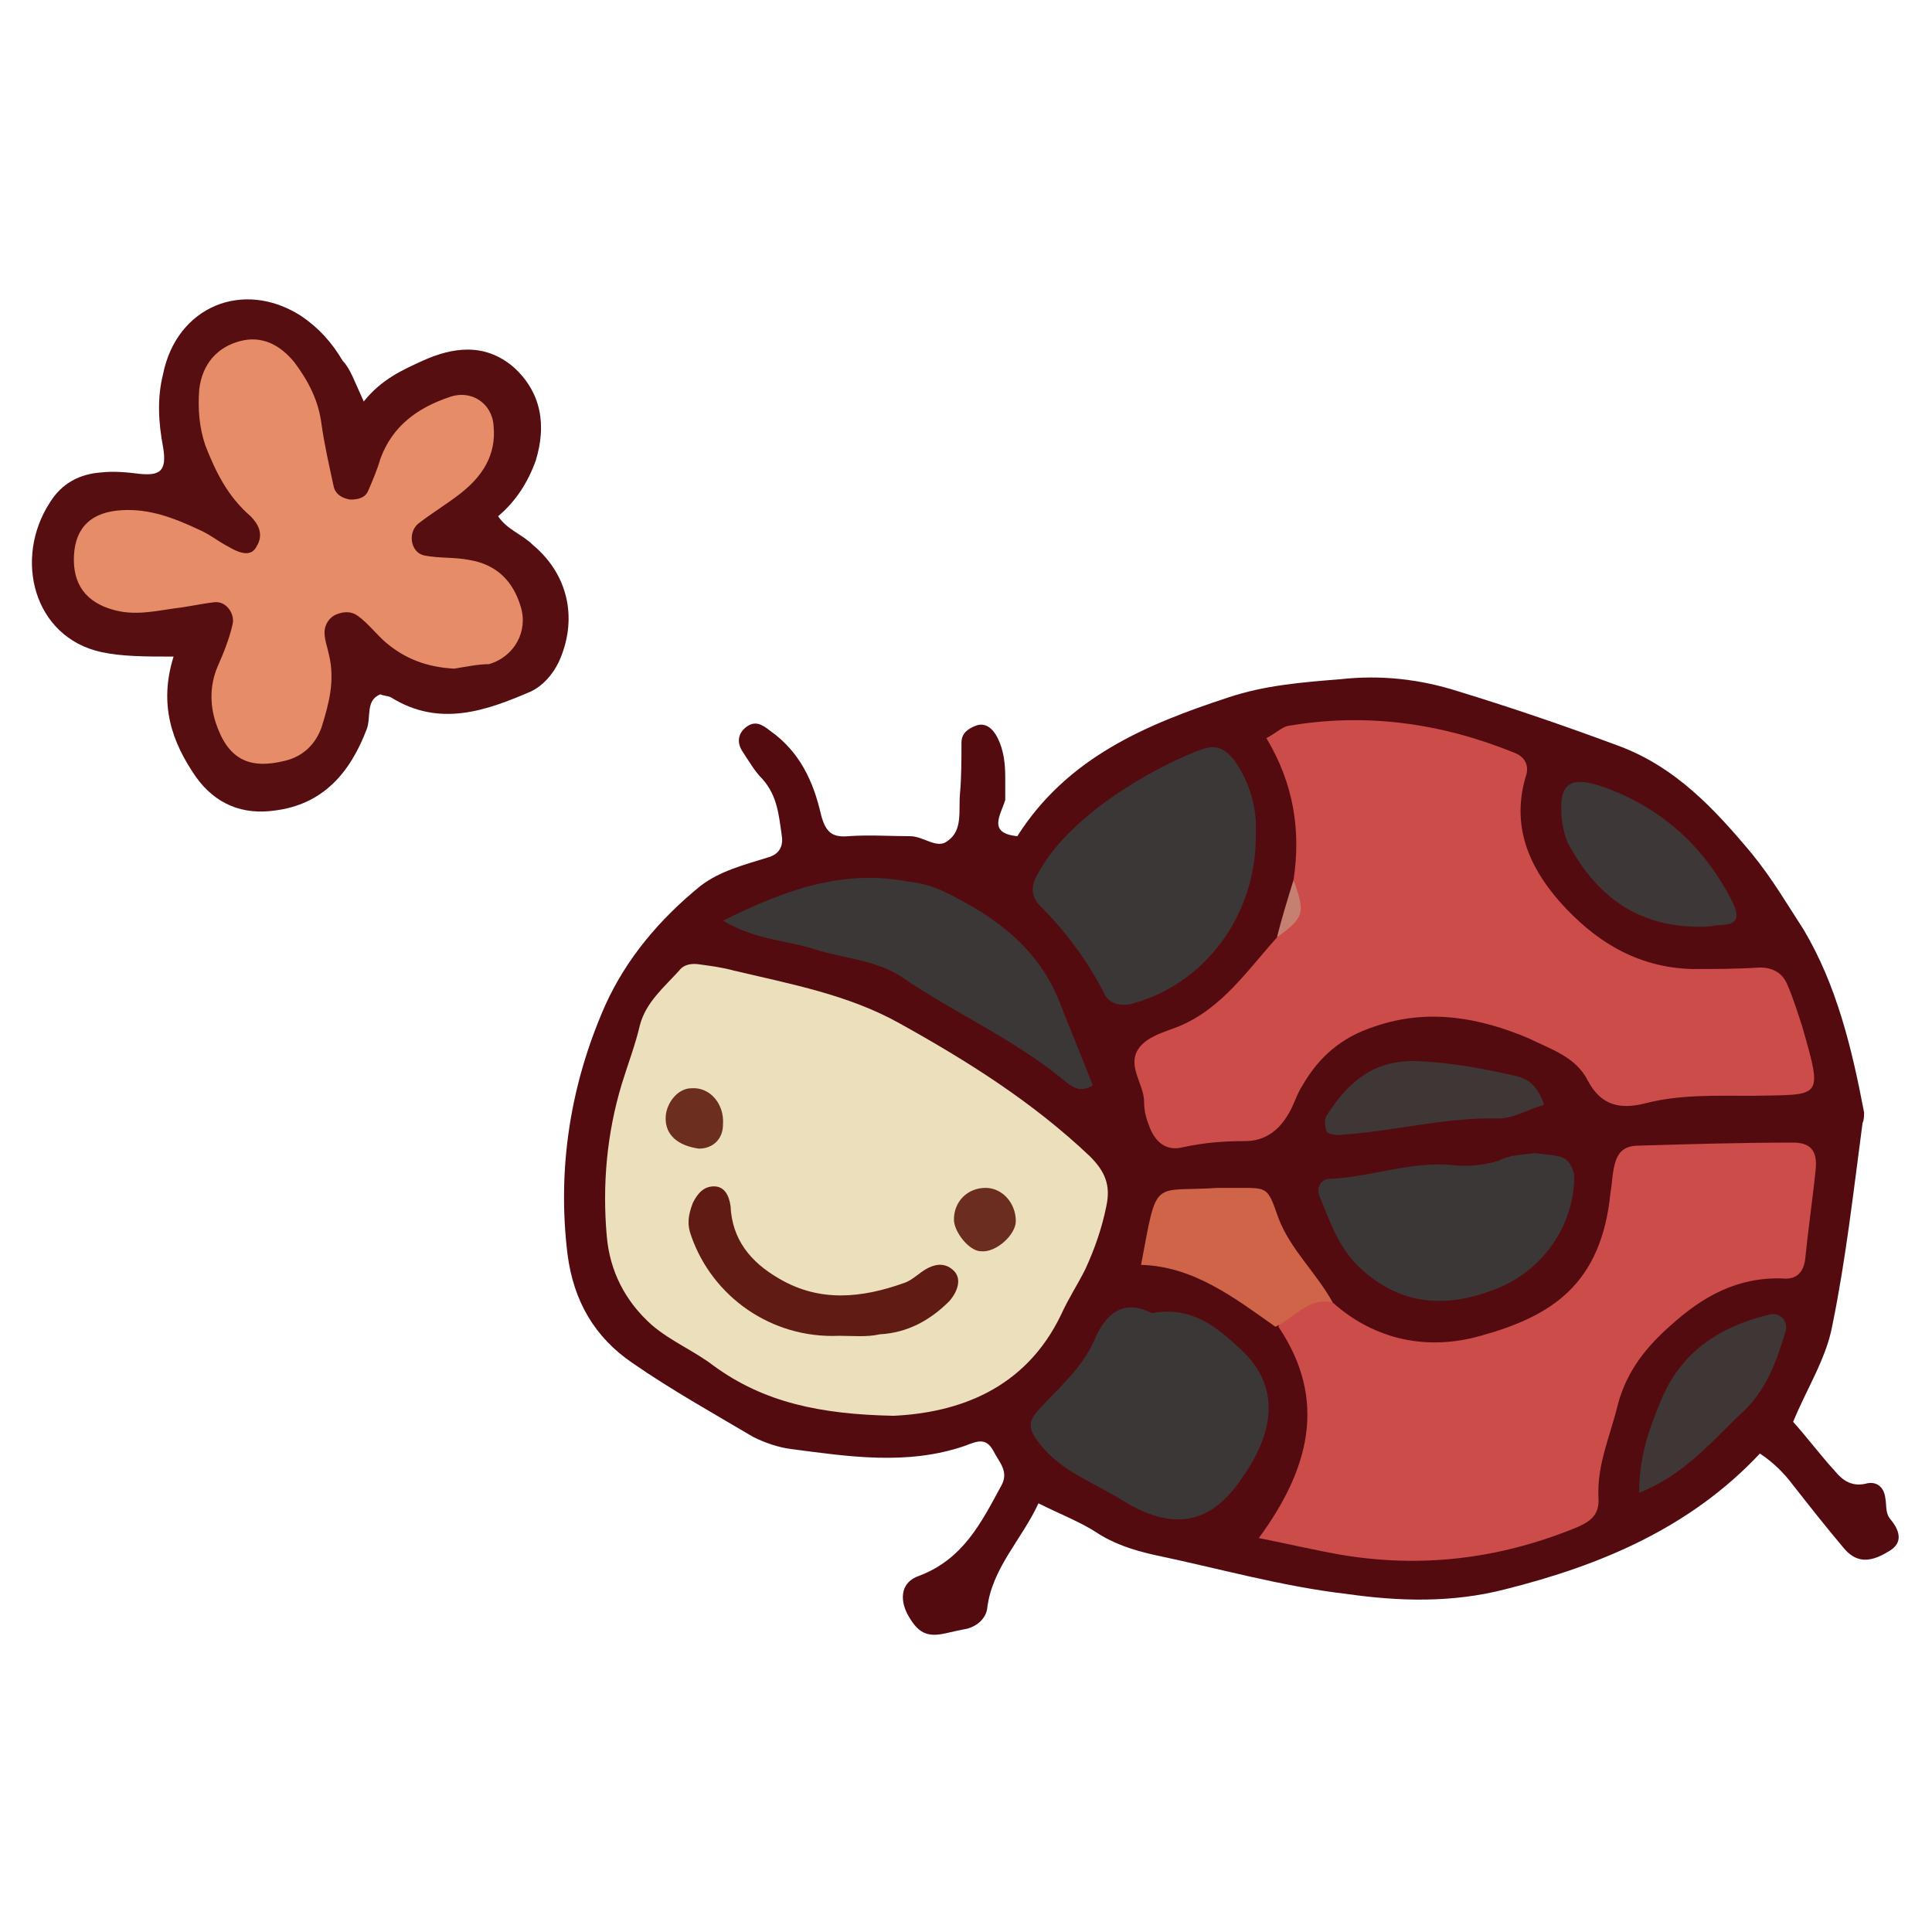 <?xml version="1.0" encoding="utf-8"?>
<!-- Generator: Adobe Illustrator 23.0.4, SVG Export Plug-In . SVG Version: 6.00 Build 0)  -->
<svg version="1.1" xmlns="http://www.w3.org/2000/svg" xmlns:xlink="http://www.w3.org/1999/xlink" x="0px" y="0px" width="128px"
	 height="128px" viewBox="0 0 128 128" style="enable-background:new 0 0 128 128;" xml:space="preserve">
<style type="text/css">
	.st0{fill:#540B10;}
	.st1{fill:#EBDFBC;}
	.st2{fill:#CC4C49;}
	.st3{fill:#3C3737;}
	.st4{fill:#D06449;}
	.st5{fill:#3E3737;}
	.st6{fill:#3E3736;}
	.st7{fill:#3F3636;}
	.st8{fill:#C58072;}
	.st9{fill:#5F1B14;}
	.st10{fill:#6A2D1F;}
	.st11{fill:#6C2E1E;}
	.st12{fill:#560E10;}
	.st13{fill:#E68C68;}
	.st14{display:none;}
	.st15{display:inline;}
	.st16{fill:#560C10;}
	.st17{fill:#C59167;}
	.st18{fill:#E99B21;}
	.st19{fill:#CC4B48;}
	.st20{fill:#CBAE95;}
	.st21{fill:#5F1B15;}
	.st22{fill:#601A14;}
	.st23{fill:#BB6299;}
	.st24{fill:#591313;}
	.st25{fill:#B9CA74;}
	.st26{fill:#550D0F;}
	.st27{fill:#E8E2DD;}
	.st28{fill:#C0A699;}
	.st29{fill:#B8C5E2;}
	.st30{fill:#85A757;}
	.st31{fill:#B8C974;}
	.st32{fill:#EAE795;}
	.st33{fill:#D3C24D;}
	.st34{fill:#A397A3;}
	.st35{fill:#A27B6A;}
	.st36{fill:#917F82;}
	.st37{fill:#FFFFFF;}
	.st38{fill:#5E1D18;}
</style>
<g id="_x31_">
	<g>
		<g>
			<path class="st0" d="M67.4,55.4c3.3-5.2,8.5-7.4,14-9.2c2.4-0.8,4.9-1,7.4-1.2c2.7-0.3,5.3,0,7.8,0.8c3.6,1.1,7.1,2.3,10.6,3.6
				c3.8,1.4,6.4,4.2,8.9,7.2c1.3,1.6,2.3,3.3,3.4,5c2.2,3.7,3.2,7.9,4,12.1c0,0.2,0,0.5-0.1,0.7c-0.6,4.5-1.1,9-2,13.4
				c-0.4,2.2-1.7,4.2-2.6,6.4c0.9,1,1.8,2.2,2.8,3.3c0.5,0.6,1.1,1,2,0.8c0.7-0.2,1.2,0.2,1.3,0.9c0.1,0.5,0,1,0.3,1.4
				c0.6,0.7,1,1.6-0.1,2.2c-1.3,0.8-2.2,0.7-3-0.3c-1.1-1.3-2.2-2.7-3.3-4.1c-0.6-0.8-1.3-1.5-2.2-2.1c-4.6,4.9-10.5,7.4-16.9,9
				c-3.5,0.9-7,0.8-10.5,0.3c-4.3-0.5-8.5-1.7-12.8-2.6c-1.3-0.3-2.6-0.7-3.8-1.5c-1.1-0.7-2.4-1.2-3.8-1.9c-1.1,2.4-3.1,4.3-3.4,7
				c-0.1,0.6-0.6,1.1-1.3,1.3c-0.5,0.1-1,0.2-1.4,0.3c-1.3,0.3-1.9,0-2.6-1.3c-0.5-1-0.4-2.1,0.8-2.5c2.9-1.1,4.1-3.5,5.4-5.9
				c0.6-1-0.1-1.6-0.5-2.4c-0.5-0.9-1.1-0.6-1.9-0.3c-3.8,1.3-7.7,0.7-11.5,0.2c-0.8-0.1-1.7-0.4-2.5-0.8c-2.7-1.6-5.4-3.1-8-4.9
				c-2.5-1.7-3.9-4.1-4.3-7.2c-0.7-5.7,0.2-11.3,2.5-16.5c1.4-3.1,3.6-5.7,6.3-7.9c1.3-1,2.9-1.4,4.5-1.9c0.7-0.2,1-0.7,0.9-1.4
				c-0.2-1.4-0.3-2.7-1.3-3.8c-0.5-0.5-0.9-1.2-1.3-1.8c-0.4-0.6-0.3-1.2,0.2-1.6c0.6-0.5,1.1-0.2,1.6,0.2c2,1.4,2.9,3.4,3.4,5.6
				c0.3,1.1,0.7,1.5,1.8,1.4c1.4-0.1,2.8,0,4.1,0c0.9,0,1.8,0.9,2.5,0.3c1-0.7,0.7-2,0.8-3.1c0.1-1.1,0.1-2.3,0.1-3.4
				c0-0.6,0.4-0.9,0.9-1.1c0.7-0.3,1.2,0.2,1.5,0.8c0.4,0.8,0.5,1.7,0.5,2.6c0,0.5,0,1,0,1.5C66.3,54,65.4,55.2,67.4,55.4z"/>
			<path class="st1" d="M59.2,93.8c-4.9-0.1-8.6-0.9-11.9-3.3c-1.3-1-2.8-1.6-4.1-2.7c-1.8-1.6-2.8-3.6-3-5.9c-0.3-3.4,0-6.8,1-10.1
				c0.4-1.3,0.9-2.6,1.2-3.9c0.4-1.5,1.6-2.5,2.6-3.6c0.3-0.4,0.8-0.5,1.4-0.4c0.7,0.1,1.5,0.2,2.2,0.4c3.8,0.9,7.6,1.6,11,3.5
				c4.5,2.5,8.8,5.2,12.6,8.8c1,1,1.4,1.9,1.1,3.3c-0.3,1.5-0.8,2.9-1.4,4.2c-0.5,1-1.1,1.9-1.6,3C67.9,92.1,63.4,93.6,59.2,93.8z"
				/>
			<path class="st2" d="M85.7,58.3c0.5-3.3,0-6.4-1.8-9.4c0.6-0.3,1-0.7,1.4-0.8c5.2-0.9,10.2-0.2,15.1,1.8c0.7,0.3,0.9,0.9,0.7,1.5
				c-1,3.3,0.2,6,2.2,8.3c2.3,2.6,5.1,4.4,8.8,4.5c1.5,0,3,0,4.5-0.1c0.9,0,1.5,0.4,1.8,1.1c0.4,0.9,0.7,1.9,1,2.8
				c1.4,4.9,1.3,4.5-3.3,4.6c-2.4,0-4.8-0.1-7.1,0.5c-1.6,0.4-2.9,0.2-3.8-1.5c-0.8-1.6-2.5-2.1-3.9-2.8c-3.3-1.4-6.7-2-10.2-0.8
				c-2.2,0.7-3.7,2-4.8,3.9c-0.4,0.6-0.6,1.4-1,2c-0.6,1-1.5,1.7-2.8,1.7c-1.4,0-2.7,0.1-4.1,0.4c-1.1,0.3-1.9-0.3-2.3-1.5
				c-0.2-0.5-0.3-1-0.3-1.5c0-1.1-1-2.2-0.5-3.3c0.5-1,1.8-1.3,2.8-1.7c2.9-1.2,4.6-3.8,6.6-6C85.6,61.1,86.1,59.8,85.7,58.3z"/>
			<path class="st2" d="M88.3,86.3c2.8,2.5,6.3,3.2,9.8,2.2c4.7-1.3,8-3.4,8.6-9.5c0.1-0.5,0.1-1,0.2-1.5c0.2-1.1,0.6-1.6,1.7-1.6
				c3.4-0.1,6.8-0.2,10.2-0.2c1.1,0,1.6,0.5,1.5,1.7c-0.2,2-0.5,4-0.7,6c-0.1,0.9-0.6,1.4-1.5,1.3c-3-0.1-5.3,1.2-7.4,3.1
				c-1.6,1.4-2.9,3-3.5,5.2c-0.5,2.1-1.4,4-1.3,6.2c0.1,1.3-0.7,1.7-1.7,2.1c-5,2-10.1,2.6-15.4,1.7c-1.7-0.3-3.4-0.7-5.4-1.1
				c3.3-4.5,4.6-9.1,1.3-14C85.3,86,86.4,85.1,88.3,86.3z"/>
			<path class="st3" d="M83.2,55.4c0,5.3-3.4,9.8-8.2,11.1c-0.8,0.2-1.6,0-1.9-0.8c-1.1-2.1-2.5-4-4.2-5.7c-0.6-0.6-0.6-1.3-0.2-2
				c1-1.9,2.6-3.4,4.3-4.7c1.9-1.4,4-2.6,6.2-3.5c1.2-0.5,1.8-0.4,2.6,0.6C82.9,52,83.3,53.7,83.2,55.4z"/>
			<path class="st3" d="M76.3,87c2.7-0.5,4.4,1,5.9,2.4c2.4,2.2,2.5,5.1,0.1,8.5c-2,3-4.5,3.7-8.1,1.4c-1.8-1.1-3.8-1.8-5.2-3.5
				c-0.9-1.1-1-1.6,0-2.6c1.3-1.4,2.7-2.6,3.5-4.4C73.2,87.1,74.4,86,76.3,87z"/>
			<path class="st3" d="M47.9,61c4.2-2.1,8-3.4,12.2-2.6c0.9,0.1,1.7,0.3,2.5,0.7c3.3,1.6,6.2,3.7,7.6,7.3c0.7,1.8,1.5,3.7,2.2,5.5
				c-0.9,0.6-1.5,0-2-0.4c-3.3-2.7-7.2-4.4-10.7-6.8c-1.7-1.1-3.8-1.2-5.7-1.8C52.2,62.3,50.1,62.3,47.9,61z"/>
			<path class="st3" d="M101.7,76.4c0.7,0.1,1.1,0.1,1.5,0.2c0.7,0.1,1,0.7,1.1,1.3c0,3.3-2.1,6.3-5.2,7.5c-3.3,1.3-6.3,1.1-9-1.4
				c-1.4-1.3-2-3.1-2.7-4.8c-0.2-0.6,0.2-1.1,0.7-1.1c2.7-0.1,5.4-1.2,8.2-0.9c1,0.1,2,0,3-0.3C100,76.5,101,76.5,101.7,76.4z"/>
			<path class="st4" d="M88.3,86.3c-1.6-0.4-2.5,1-3.8,1.6c-2.7-1.9-5.4-4-8.9-4.1c1.1-5.9,0.7-4.8,5.1-5.1c0.5,0,1,0,1.5,0
				c1.8,0,1.8,0,2.5,2C85.5,82.8,87.2,84.3,88.3,86.3z"/>
			<path class="st5" d="M112.6,61.4c-4.1,0-6.8-2-8.7-5.5c-0.2-0.4-0.3-0.9-0.4-1.4c-0.3-2.6,0.4-3.2,2.9-2.3c3.8,1.4,6.6,4,8.4,7.6
				c0.5,1.1,0.3,1.5-1.1,1.5C113.3,61.4,113,61.4,112.6,61.4z"/>
			<path class="st6" d="M108.6,98.9c0-2.3,0.6-4.1,1.4-6c1.3-3.3,3.9-5,7.2-5.8c0.7-0.2,1.3,0.4,1.1,1.1c-0.6,2-1.3,4-3,5.5
				C113.4,95.5,111.6,97.7,108.6,98.9z"/>
			<path class="st7" d="M102.3,73.2c-1.1,0.3-2,0.9-3,0.9c-3.6-0.1-7.1,0.9-10.7,1.1c-0.2,0-0.6-0.1-0.7-0.2c-0.1-0.3-0.2-0.8,0-1.1
				c1.4-2.2,3.1-3.7,6-3.6c2.3,0.1,4.4,0.5,6.6,1C101.3,71.5,101.9,72,102.3,73.2z"/>
			<path class="st8" d="M85.7,58.3c0.8,2.2,0.7,2.5-1.1,3.8C84.9,60.9,85.3,59.6,85.7,58.3z"/>
			<path class="st9" d="M55.6,88.5c-4.5,0.2-8.4-2.6-9.8-6.6c-0.3-0.8-0.2-1.4,0.1-2.2c0.3-0.6,0.7-1.1,1.4-1.1c0.7,0,1,0.6,1.1,1.3
				c0.1,2.2,1.3,3.7,3.2,4.8c2.7,1.6,5.5,1.3,8.3,0.3c0.6-0.2,1-0.7,1.6-1c0.6-0.3,1.2-0.3,1.7,0.2c0.5,0.5,0.3,1.3-0.3,2
				c-1.3,1.3-2.8,2.1-4.6,2.2C57.4,88.6,56.5,88.5,55.6,88.5z"/>
			<path class="st10" d="M65,82.9c-0.8,0-1.8-1.3-1.8-2.1c0-1.2,0.9-2.1,2.1-2.1c1.1,0,2,1,2,2.2C67.3,81.8,66,83,65,82.9z"/>
			<path class="st11" d="M44.1,74.1c0-1,0.8-2,1.7-2c1.2-0.1,2.2,1,2.1,2.4c0,1-0.7,1.6-1.6,1.6C44.9,75.9,44.1,75.2,44.1,74.1z"/>
		</g>
		<g>
			<path class="st12" d="M24.1,26.6c1.2-1.5,2.6-2.1,3.9-2.7c2-0.9,4.1-1.2,6,0.4c1.9,1.7,2.2,3.9,1.5,6.2c-0.5,1.4-1.3,2.7-2.5,3.7
				c0.6,0.9,1.6,1.2,2.3,1.9c2.4,2,3,5,1.7,7.8c-0.4,0.8-1,1.5-1.8,1.9c-3,1.3-6.1,2.4-9.3,0.4c-0.2-0.1-0.5-0.1-0.7-0.2
				c-1,0.4-0.6,1.5-0.9,2.3c-1.1,2.9-2.9,5-6.1,5.4c-2.1,0.3-3.9-0.4-5.2-2.2c-1.6-2.3-2.5-4.8-1.5-8c-1.9,0-3.4,0-4.8-0.3
				c-4.5-1-5.8-6.2-3.4-9.9c0.8-1.3,2-1.9,3.4-2c0.9-0.1,1.8,0,2.6,0.1c1.2,0.1,1.8-0.1,1.5-1.8c-0.3-1.6-0.4-3.2,0-4.8
				c0.9-4.5,5.3-6.3,9.1-3.9c1.2,0.8,2.1,1.8,2.8,3C23.2,24.4,23.5,25.3,24.1,26.6z"/>
			<path class="st13" d="M30.1,44.3c-1.9-0.1-3.3-0.7-4.5-1.7c-0.7-0.6-1.2-1.3-1.9-1.8c-0.4-0.3-0.9-0.3-1.4-0.1
				c-0.5,0.2-0.8,0.7-0.8,1.2c0,0.5,0.2,1,0.3,1.5c0.4,1.7,0,3.2-0.5,4.8c-0.4,1.1-1.2,1.9-2.4,2.2c-2.4,0.6-3.8-0.1-4.6-2.5
				c-0.4-1.2-0.4-2.5,0.1-3.7c0.4-0.9,0.8-1.9,1-2.8c0.2-0.7-0.4-1.6-1.2-1.5c-0.9,0.1-1.7,0.3-2.6,0.4c-1.4,0.2-2.7,0.5-4.1,0.1
				c-1.8-0.5-2.7-1.7-2.6-3.6c0.1-1.9,1.2-2.9,3.2-3c1.8-0.1,3.4,0.5,5.1,1.3c0.7,0.3,1.3,0.8,1.9,1.1c1,0.6,1.6,0.6,1.9,0
				c0.5-0.8,0.1-1.5-0.4-2c-1.5-1.3-2.3-2.9-3-4.7c-0.4-1.2-0.5-2.4-0.4-3.7c0.2-1.7,1.2-2.8,2.7-3.2c1.5-0.4,2.7,0.3,3.6,1.4
				c0.9,1.2,1.6,2.5,1.8,4.1c0.2,1.4,0.5,2.7,0.8,4.1c0.1,0.5,0.5,0.8,1.1,0.9c0.5,0,1-0.1,1.2-0.6c0.3-0.7,0.6-1.4,0.8-2.1
				c0.8-2.2,2.5-3.4,4.6-4.1c1.4-0.5,2.8,0.4,2.9,1.9c0.2,2-0.8,3.4-2.2,4.5c-0.9,0.7-1.9,1.3-2.8,2c-0.7,0.6-0.5,1.9,0.4,2.1
				c1,0.2,2,0.1,3,0.3c1.8,0.3,2.9,1.4,3.4,3.1c0.5,1.6-0.4,3.3-2.1,3.8C31.7,44,30.7,44.2,30.1,44.3z"/>
		</g>
	</g>
</g>
<g id="_x32_" class="st14">
	<g class="st15">
		<g>
			<path class="st16" d="M68.8,61.3c0.3,1.6,1.4,2.6,2.2,3.8c1,1.5,2.1,3,2.8,4.6c0.6,1.5,0.9,1.6,2.2,1.2c2.1-0.6,4.2-1.3,6.3-1.9
				c2-0.6,4-1,6.1-1.1c1.6-0.1,2.9-0.4,3.7-2.1c0.5-1,2.5-1.2,3.4-0.5c1.2,0.8,1.9,2.7,1.1,3.7c-1.8,2.2-2.3,5.1-4.4,7.1
				c-2.8,2.7-5.7,5.2-9,7.4c-0.5,0.4-1.1,0.7-1.6,1c-3,2-3,2-1.9,5.5c0.8,2.5,1.4,5,2.1,7.5c0.2,1,0.6,1.7,1.5,2.1
				c0.4,0.2,0.9,0.2,1.1,0.5c1.5,2.4,3.8,2,6.2,2c4.8-0.1,9.6,0.1,14.3,0.2c1,0,1.5,0.5,1.4,1.4c0,0.9-0.5,1.5-1.3,1.5
				c-0.9,0-1.8,0-2.7-0.1c-5.5-0.2-11.1-0.8-16.6,0.4c-1.8-0.5-3.7,0.9-5.5-0.2c-4.4,0.1-8.7,0-13.1,0.5c-6.3,0.7-12.6,1.1-19,1
				c-3.1,0-6.2,0.2-9.3-0.3c-0.7-0.1-0.8,0.2-0.9,0.8c-0.2,0.9-0.7,1.6-1.9,1.4c-0.2,0-0.6-0.1-0.7,0c-1.1,1.1-2.2,0.7-3.5,0.4
				c-2.2-0.6-2.2-0.4-2.2-2.9c-6,0.5-12-0.3-18,0.6c-1,0.2-2.1,0.1-3.1,0c-0.3,0-0.7-0.2-1-0.5c-0.3-0.2-0.4-0.6-0.5-1
				c-0.1-0.5,0.3-0.7,0.7-0.8c1.3-0.2,2.5-0.4,3.8-0.6c1.1-0.2,2.3-0.3,3.6-0.4c-0.8-4.1-1.6-8.2-2.4-12.4c-1.9,0.5-3.3,1.5-4.8,2.4
				c-1.1,0.6-2.3,1.2-3.4,1.8c-0.5,0.3-0.9,0.1-1.4-0.1c-0.9-0.4-1.2-1.2-0.4-1.8c0.8-0.6,1.7-1.1,2.6-1.7c2.1-1.3,4.2-2.5,6.3-3.8
				c0.9-0.5,1.3-1.2,1.1-2.2c0-0.1,0-0.3,0-0.4c-0.7-11.3,4.6-19.6,13-26.3c6.4-5.1,13.9-7.3,21.9-7.9c5.1-0.4,10,1.1,14.4,3.7
				c1.5,0.9,3,2,4.4,3.1c0.7,0.6,1.4,0.6,2.1,0.2c2.1-1.2,4.2-2.5,6.3-3.8c0.5-0.3,1.1-0.8,1.8-0.6c0.3,0.1,0.7,0.4,0.9,0.6
				c0.4,0.3,0.2,0.7,0,1c-0.4,0.7-0.9,1.2-1.7,1.6c-2,1-3.6,2.5-5.7,3.2C69.5,60.6,69.1,61,68.8,61.3z"/>
			<path class="st17" d="M71.1,71c0.5,0.5,0.8,1.2,0,1.5c-1.6,0.7-3.4,1.3-5,2c-4.5,1.9-5.3,3.1-5,7.9c0.1,2.7,0.4,5.4,2.6,7.5
				c1.3,1.2,2.6,1.6,4.2,1.1c2-0.6,3.9-1.4,5.8-2.1c0.7-0.3,1.4-0.5,2.3-0.8c1.6,3.7,2.4,7.5,3.3,11.2c0.3,1.2-1.2,2.7-2.7,2.7
				c-2.3,0.1-4.6,0.4-6.9,0.7c-10.3,1-20.6,1-31,0.9c-1.2,0-2.3-0.1-3.3-0.9c-1.1-0.9-2.4-0.9-3.6-0.1c-0.8,0.5-1.6,0.8-2.5,0.8
				c-3.1,0-6.2,0-9.3,0c-1.6,0-2-0.3-2.4-1.9c-1.1-3.9-1.7-7.8-2.3-11.8c-0.1-0.8,0.4-1.2,0.9-1.5c3.8-2.1,7.7-4.2,11.5-6.3
				c5.3-3,10.6-5.9,16.2-8.3c3.3-1.4,6.7-2.8,9.9-4.3c3.6-1.7,7.2-3.5,10.6-5.7c1.1-0.7,1.6-0.6,2.3,0.3c1.3,1.6,2.5,3.2,3.4,5.2
				C70.5,69.8,70.4,70.6,71.1,71z"/>
			<path class="st18" d="M15.6,79.7c0.7-4.5,2.3-7.7,4.3-10.7c4.2-6.1,9.9-10.2,16.7-12.7c5.4-2,11-2.9,16.7-1.6
				c0.4,0.1,0.8,0.1,1.1,0.3c1.3,0.6,3,0.7,3.8,2.1c-0.9,1.3-2.4,1.3-3.7,1.8c-8.3,3.6-16.4,7.5-24.3,12
				C25.6,73.6,20.9,76.2,15.6,79.7z"/>
			<path class="st1" d="M63.8,81.9c-0.1-3,0.2-3.6,3-4.7c4.7-1.8,9.4-3.5,14.1-5.2c3.1-1.1,6.3-1.1,9.5-1.8c0.5-0.1,1.1-0.1,1.4,0.4
				c0.3,0.5,0.1,1-0.3,1.4c-0.8,1-1.6,2-2.5,2.9c-4.1,4.2-8.9,7.5-14,10.2c-2.2,1.2-4.8,1.9-7.2,2.7c-1.4,0.5-2.1,0-2.9-1.2
				C63.8,85.3,63.9,83.6,63.8,81.9z"/>
			<path class="st19" d="M15.7,85.3c-0.5-0.2-0.6-0.5-0.6-0.9c0.1-1,0.7-1.6,1.5-2.1c2.5-1.6,5-3.3,7.6-4.7
				c7.6-4.2,15.1-8.4,22.9-12.2c4.7-2.2,9.5-3.9,14.3-6c0.4-0.2,1-0.1,1.5,0c0.4,0.1,0.8,0.3,0.8,0.7c0,0.2,0,0.6-0.2,0.7
				c-0.4,0.3-0.8,0.6-1.3,0.9c-3.5,2.1-7.2,4.1-11,5.7c-5.2,2.3-10.4,4.5-15.5,7c-4.3,2.1-8.4,4.6-12.5,6.9
				c-2.1,1.2-4.3,2.4-6.5,3.5C16.4,85.1,16.1,85.2,15.7,85.3z"/>
			<path class="st20" d="M71.1,71c-0.9-0.3-0.9-1.1-0.9-1.8C70.9,69.6,71,70.3,71.1,71z"/>
			<path class="st21" d="M41.2,88.8c-1.4-0.1-2.8-1.8-2.6-3.3c0.1-1,1.5-2.2,2.5-2.1c1.3,0.1,2.8,1.8,2.8,3.2
				C43.9,87.9,42.6,88.9,41.2,88.8z"/>
			<path class="st22" d="M66.3,70.4c0.1,1.4-1.4,2.9-2.9,2.9c-1.3,0-2.4-1.1-2.4-2.4c-0.1-1.2,1-2.2,2.5-2.3
				C65,68.5,66.2,69.2,66.3,70.4z"/>
		</g>
		<g>
			<path class="st12" d="M91.7,43.4c-1.2-0.7-1.8-1-2.5-1.4c-2.8-1.7-3.4-4.4-2.9-7.4c0.3-2,1.7-3.2,3.5-3.8c1.3-0.4,2-0.7,2.1-2.5
				c0.3-4.1,5.7-8.5,10.7-5.4c1,0.6,1.9,1.2,2.9,1.9c1.1-0.6,1.5-2,2.4-2.9c1.4-1.5,2.8-2.9,5.1-3.2c2.5-0.4,4.9,0.9,5.7,3.3
				c0.2,0.6,0.3,1.3,0.4,1.9c0.4,2.4,0.6,2.9,2.7,4.3c1.8,1.2,2.4,3,2.2,5c-0.2,2.6-0.9,5.1-3,7.1c1.2,1.3,2.2,2.6,3.3,3.8
				c2.1,2,1.8,4.5,1.1,6.9c-0.7,2.3-2.7,3.4-5.1,3.5c-2.2,0.1-4.4,0.1-6.4-1c-0.9,0.4-0.7,1.3-1.1,1.9c-1.3,2.9-3.6,3.9-6.7,3
				c-1.8-0.5-3.1-1.5-4.6-3.6c-1.9,0.9-3.9,1.6-6.1,1.6c-3.4,0-5.1-1.6-5.6-5.1c-0.2-1.6,0-3.1,0.5-4.6
				C90.8,45.6,90.8,44.4,91.7,43.4z"/>
			<path class="st23" d="M115.8,41.4c0.4,1,1.4,1.1,2.2,1.4c2.1,0.5,3.3,2,4.5,3.6c1.7,2.3,0.4,4.9-2.5,5.2c-2,0.2-3.9,0-5.5-1.4
				c-0.5-0.4-1.1-0.7-1.7-0.9c-0.8-0.4-2,0.2-2.1,1.1c-0.2,1-0.1,2.1-0.3,3.1c-0.3,1.7-1.3,2.4-3.1,2.1c-1.8-0.3-3.1-1.3-3.3-3.2
				c0-0.4,0-0.8-0.2-1.1c-0.2-0.7-0.5-1.6-1.3-1.7c-0.9-0.2-1.2,0.5-1.7,1.2c-1.7,2.5-3.9,3.3-6.7,2.5c-0.7-0.2-1-0.8-1.2-1.4
				c-0.6-2.7,0-5.1,1.5-7.3c0.5-0.7,1.2-1.4,1.7-2.1c0.5-0.9,0-1.9-1-2c-1-0.1-2.1,0-3.1-0.2c-1.3-0.3-2.4-0.9-2.8-2.3
				c-0.7-2.4,0.2-4.1,2.7-4.6c1-0.2,2.1-0.1,3.1-0.3c0.6-0.1,1-0.9,0.8-1.5c0-0.1-0.1-0.3-0.2-0.3c-0.8-0.9-1.1-2-0.7-3.2
				c0.5-1.4,1.5-2.4,2.9-2.9c0.6-0.2,1.2-0.3,1.9-0.1c2.3,0.7,4.2,1.9,5,4.3c0.2,0.5,0.4,0.9,0.7,1.3c0.2,0.3,0.7,0.4,1,0.1
				c0.8-0.5,1.2-1.2,1.3-2.2c0.3-2.4,1.7-4.3,3.4-5.9c0.5-0.5,1.3-0.9,2-1.1c0.9-0.3,1.9,0.1,2.3,0.9c0.8,1.3,1.2,2.6,0.6,4.1
				c-0.5,1.2-1,2.4-1.4,3.6c-0.3,0.9,0.5,1.9,1.5,1.6c0.9-0.2,1.6-0.7,2.5-0.9c1.3-0.3,2.4,0.6,2.3,1.9c-0.1,2.8-0.6,5.4-3.7,6.6
				c-0.3,0.1-0.6,0.4-0.9,0.7c-2,0.2-2-1.6-2.6-2.7c-1.6-3.2-4.4-3.3-7.3-3c-3,0.3-4.4,2.5-5,5.2c-0.7,3.2,2.1,6,5.5,5.8
				c2-0.2,3.7-0.9,5.3-2.1C113.4,42.2,114.2,41,115.8,41.4z"/>
			<path class="st24" d="M115.8,41.4c-0.4,0.3-0.9,0.5-1.2,0.9c-1.7,2.4-4.3,3.2-7,3.7c-2.6,0.5-5.6-0.9-6.6-3
				c-1.3-2.6-0.5-6.4,1.7-8.2c2.7-2.2,7.7-2.5,10.5-0.5c0.9,0.6,1.3,1.5,1.7,2.5c0.4,1,0.2,2.4,1.5,3
				C116.2,40.3,116,40.8,115.8,41.4z"/>
			<path class="st25" d="M106.1,43.1c-0.8,0-2-0.5-2.6-1.8c-0.5-1.2-0.5-2.5,0.4-3.7c1.6-2.2,5.7-2.6,7.6-0.8c1.5,1.4,1.2,3.9-0.5,5
				C110,42.5,107.9,43.1,106.1,43.1z"/>
		</g>
	</g>
</g>
<g id="_x33_" class="st14">
	<g class="st15">
		<path class="st26" d="M111.7,42.2c1.1,0.3,2.1,0.6,3.2,1c2.1,0.8,3,2.6,2.4,4.8c-0.4,1.5-1.1,2.9-2.2,4.1c-1.3,1.3-2.4,2.8-4,3.8
			c-0.7,0.4-0.8,1.1-0.3,1.8c1.8,2.4,1,4.6-0.6,6.6c-0.8,1-1.8,1.8-2.7,2.7c0.2,0.6,0.4,1.1,0.6,1.6c0.6,1.5,0.3,2.8-0.7,3.9
			c-0.6,0.6-1.1,1.3-1.8,1.8c-1.9,1.4-3.2,3.1-2.6,5.7c0.8,0.7,1.9,0.4,2.8,0.6c1.4,0.3,2.8,0.4,3.8,1.6c0.6,0.7,1.2,0.5,1.9,0.2
			c0.8-0.4,1.6-0.7,2.4-0.9c2-0.4,3.2-1.6,3.6-3.6c0.3-1.6,1.4-2.8,2.2-4.1c0.3-0.5,0.7-1,1.3-0.9c0.8,0.1,1.3,0.6,1.6,1.2
			c-0.3,0.5-0.3,1.1-0.4,1.7c0.1,0.2-0.7,0.7,0.2,0.5c0.4-0.1,0.9-0.1,1.3-0.2c0.2,0.1,0.5,0.3,0.7,0.5c1.3,1,1.4,1.5,0.4,2.2
			c-1,0.7-2.1,1.5-3.2,2.2c-0.3,0.2-0.8,0.3-0.7,0.8c0.2,0.7,0.8,0.7,1.4,0.7c0.6,0,1.1-0.3,1.7-0.3c0.6,0,1.1,0,1.7,0.2
			c0.6,0.2,1,0.6,1,1.2c0,0.4-0.3,0.9-0.6,1c-2.5,1.2-5.1,1.9-7.6-0.1c-0.9-0.7-1.7-0.9-2.7-0.5c-0.5,0.2-1.1,0.4-1.6,0.6
			c-2.8,0.7-4.3,2.2-4.6,5.3c-0.1,1.9-1.1,3.7-1.9,5.9c2.5,0,4.6,0,5.3-2.8c0.2-0.9,0.9-1.4,1.7-1.8c1.1-0.5,1.8,0.1,1.7,1.8
			c-0.1,0.4-0.4,0.9,0.2,1.2c1.5-0.3,3-0.7,4.6-1c0.5-0.1,1.2,0.3,1.3,0.9c0.1,0.4,0,0.9-0.2,1.2c-0.5,0.9-1.6,1.2-2.5,1.6
			c0.3,0.6,0.9,0.5,1.3,0.7c0.6,0.4,1.2,0.9,1.1,1.7c0,0.9-0.8,1-1.5,1.2c-1.9,0.7-3.8,0.2-5.4-0.7c-2.1-1.2-4.3-1.4-6.5-0.8
			c-0.6,0.1-1.2,0.3-1.7,0.2c-1.8-0.3-2.9,0.7-4,1.9c-3.3,3.6-7.5,5-12.3,5.1c-1.8,0.1-3.3-0.7-4.8-1.5c-2.5-1.3-5.1-2.6-7.6-3.9
			c-0.9-0.4-1.7-0.7-2.7-0.1c-7.2,3.8-14.9,3.9-22.5,2.6c-8.1-1.4-14.8-5.2-17.7-13.6c-0.3-0.8-0.6-1.7-1.5-1.9
			c-3-0.8-5.8-2.2-8.9-2.5c-0.6,2.2,0.5,3.8,1.2,5.4c1,2.2,2.1,4.4,3.1,6.6c0.3,0.6,0.4,1.4-0.4,1.9c-0.7,0.3-1.9,0-2.3-0.6
			c-2.2-3.9-3.8-8-5.1-12.2c-2.7-8.6-4.3-17.4-5.4-26.3c-0.1-0.6-0.2-1.1-0.9-1.6c-0.8,0.9-1.6,1.8-2.3,2.8
			c-1.1,1.4-2.5,2.3-4.1,3.1c-2.6,1.2-4.6,0.5-6.2-1.8c-0.8-1.1-1.2-2.3-1.3-3.6C0.8,54.3,2,50.3,5,46.9C6.1,45.7,7.5,45,9.2,45
			c0.8,0,1.7-0.1,2.7-0.2c-0.5-2.1-0.3-4,0.3-5.9c1.4-4.8,5.8-6.1,9.9-4.9c2.5,0.7,3.8,2.8,3.8,5.6c0,0.9-0.1,1.7-0.2,2.6
			c-0.1,0.7,0.3,1.1,1,1.1c1.9,0,2.9,1.2,3.6,2.7c2.1,4.5,2.2,9.1-0.5,13.5c-2,3.3-4.7,4.8-8.6,3.9c-0.3-0.1-0.6,0-1,0
			c-0.7,2.7,0.5,5.3,1,7.8c0.5,2.6,1.1,5.3,1.7,8c4-0.9,7.7-1.7,11.5-2.5c0.3-1,0.6-1.8,0.7-2.6c0.8-4.3,3.1-8,5.6-11.5
			c2.3-3.2,5.6-5.2,9.4-6.4c3.5-1.1,7.2-1.8,10.9-1.9c4.6-0.2,8.6,1.1,12.4,3.7c3.7,2.6,6.5,5.8,9.1,9.8c0.4-2.5,0.9-4.7,1.1-6.9
			c0.3-3.3,1.1-6.5,2.4-9.5c1.7-3.9,3.4-7.9,5.5-11.5c2-3.5,4.8-6.4,8.2-8.6c4.7-3.1,9.3-6.5,14.8-8.4c0.5-0.2,1-0.5,1.6-0.7
			c2.5-0.6,4.3,0.7,4.2,3.3c-0.1,1.5-0.4,3.2-0.9,4.6c-1.6,4.3-3.8,8.3-6.7,11.9C112.3,42,112,42.1,111.7,42.2L111.7,42.2z"/>
		<path class="st27" d="M121.8,75.8c0.3-0.6,0.6-1.2,0.9-1.8c0.2,0.8,0.4,1.6,1.1,2c-0.5,0.5-1.2,0.8-1.9,0.8
			c-0.2-0.2-0.3-0.4-0.3-0.7C121.6,76,121.7,75.8,121.8,75.8z"/>
		<path class="st28" d="M116.8,94.1c-0.1,0.4-0.3,0.6-0.5,0.4c-0.2-0.1-0.3-0.4-0.3-0.6c0-0.4,0.2-0.8,0.7-1
			C116.6,93.3,116.7,93.7,116.8,94.1z"/>
		<path class="st29" d="M61.1,100.7c-4.1-0.1-7.6-0.3-11-1.5c-8.2-2.9-12.6-8.9-12.6-16.8c0-5.5,1.1-10.6,4-15.4
			c3.1-5.2,7.6-7.9,13.3-8.9c1.3-0.2,2.5-0.3,3.8-0.6c5.6-1.1,10.3,0.9,14.6,4.3c6.1,4.7,8.5,11.3,9,18.6c0.2,4-0.9,7.9-2.9,11.4
			c-0.6,1-1.3,1.9-1.9,2.9c-1.8,3-4.5,4.7-7.9,5.3C66.5,100.2,63.7,101.2,61.1,100.7z"/>
		<path class="st29" d="M95.2,80.1c-3.1,0.5-6.1,1-9.2,1.5c-1.3-13.5,0.2-26.3,6.8-38.2c2.3-4.2,5.4-7.7,9.3-10.4
			c4.1-2.8,8.4-5.3,12.9-7.5c0.1-0.1,0.3-0.1,0.4-0.1c0.8-0.3,1.4,0.1,1.4,1c-0.1,1-0.4,1.9-0.7,2.9c-1.6,4.3-4.2,8.1-6.9,11.8
			c-1.6,2.2-3.2,4.3-4.8,6.5c-0.5,0.7-0.2,1.6,0.5,2.2c0.7,0.6,1.4,0.4,1.9-0.2c1.5-1.9,3.5-2.9,5.8-3.4c0.4-0.1,0.9,0,1.2,0.2
			c0.6,0.4,0.4,1,0.2,1.5c-0.6,1.6-1.5,3-3,4.1c-2.7,2-5.4,4.2-8.1,6.3c-0.3,0.3-0.7,0.5-1,0.8c-0.6,0.6-0.7,1.3-0.4,2
			c0.4,0.7,1.2,1,1.9,0.6c1.3-0.7,2.6-1.1,3.9-1.5c0.5-0.2,0.8,0,1,0.4c0.1,0.2,0.1,0.6,0,0.8c-1,1.8-2.3,3.2-4.2,4.1
			c-1.5,0.8-3,1.6-4.3,2.8c-0.3,0.3-0.6,0.6-0.8,1c-0.4,0.6,0,1.1,0.3,1.5c0.2,0.3,0.6,0.7,1,0.5c0.4-0.1,0.8-0.2,1.2-0.4
			c1.1-0.4,1.9-1.8,3.3-0.7c-0.1,1.5-1.5,2-2.5,2.7c-1.2,1-2.5,1.8-4.1,2.3c-1.1,0.3-2,1-3,1.6c-1.1,0.7-1.1,0.9-0.2,2.8
			C95.2,79.7,95.2,79.9,95.2,80.1z"/>
		<path class="st29" d="M99.3,83.5c1.9,0.1,4.3,0.2,6.7,0.4c0.8,0.1,1.3,0.6,1.3,1.4c-0.2,4.2-1.8,8-4.2,11.5
			c-1.8,2.7-4.5,4.3-7.5,5.4c-3,1.1-5.8,1.2-8.6-0.5c-2.2-1.3-4.5-2.4-6.7-3.7c-0.6-0.3-0.6-0.9-0.3-1.5c0.9-1.6,1.6-3.3,2.6-4.9
			c0.7-1.1,1.3-2.3,1.5-3.5c0.3-2.5,1.9-3.1,4-3.7C91.6,83.5,95.2,83.6,99.3,83.5z"/>
		<path class="st30" d="M28.5,51.6c0,2.2-0.1,3.8-0.8,5.2c-0.5,1.1-1.2,2-2.1,2.6c-2.9,2.2-6.1,0.9-6.6-2.7c-0.1-0.7,0-1.5-0.2-2.1
			c-1-3.2,0.7-5.1,3.1-6.8c0.5-0.3,1-0.6,1.5-0.9c2.6-1.4,4.1-0.8,4.8,1.9C28.3,50,28.4,51.1,28.5,51.6z"/>
		<path class="st31" d="M10,47.9c1.6,0.1,3.8,1.8,4.2,3.3c0.1,0.4,0.1,0.9,0,1.2c-1,3.2-2.8,5.9-5.4,8.1c-0.3,0.3-0.7,0.5-1.1,0.6
			c-1.2,0.5-2.3,0.1-2.8-1.1C3.5,56.7,4.5,51.7,7.4,49C8.1,48.3,9.1,48,10,47.9z"/>
		<path class="st32" d="M17.8,46.8c-3.2-2.8-3.8-4.7-2.4-7.7c0.8-1.8,2.6-2.7,4.5-2.4c2.3,0.4,3.1,1.7,2.7,3.9
			C22.1,43.5,20,45.2,17.8,46.8z"/>
		<path class="st33" d="M34.1,84.3c-1.5-0.4-3-0.6-4.4-1.2c-0.9-0.4-2.7,0.1-2.5-1.5c0.1-1,1.7-0.4,2.6-0.7c0.3-0.1,0.5-0.1,0.8-0.2
			C34.7,79.7,34.7,79.8,34.1,84.3z"/>
		<path class="st34" d="M95.2,80.1c-0.1-0.2-0.1-0.3,0-0.5c0.9-0.1,1.7-0.3,2.6-0.4l0.2,0.3C97.3,80.7,96.2,80,95.2,80.1z"/>
		<path class="st35" d="M121.8,75.8c0,0.3,0.1,0.7,0.1,1c-0.2,0.1-0.3,0.3-0.5,0.4c-0.1-0.2-0.3-0.5-0.2-0.6
			C121.3,76.4,121.5,76.1,121.8,75.8z"/>
		<path class="st36" d="M97.8,79.1c0.1-0.5,0.5-0.6,0.9-0.5c0.2,0,0.3,0.3,0.4,0.5c-0.4,0.1-0.7,0.2-1.1,0.4
			C97.8,79.4,97.8,79.3,97.8,79.1z"/>
		<path class="st37" d="M111.7,42.2c0.2,0.1,0.4,0.2,0.7,0.4c0,0,0,0.2-0.1,0.3C112.2,42.6,112,42.4,111.7,42.2
			C111.8,42.2,111.7,42.2,111.7,42.2z"/>
		<path class="st38" d="M49,80c-0.1-1.8,1.2-3.4,2.9-3.5c1.5-0.1,3,1.6,3,3.4c0,1.5-1.6,3.1-2.9,3.1C50.5,83.1,49.1,81.6,49,80z"/>
	</g>
</g>
</svg>
